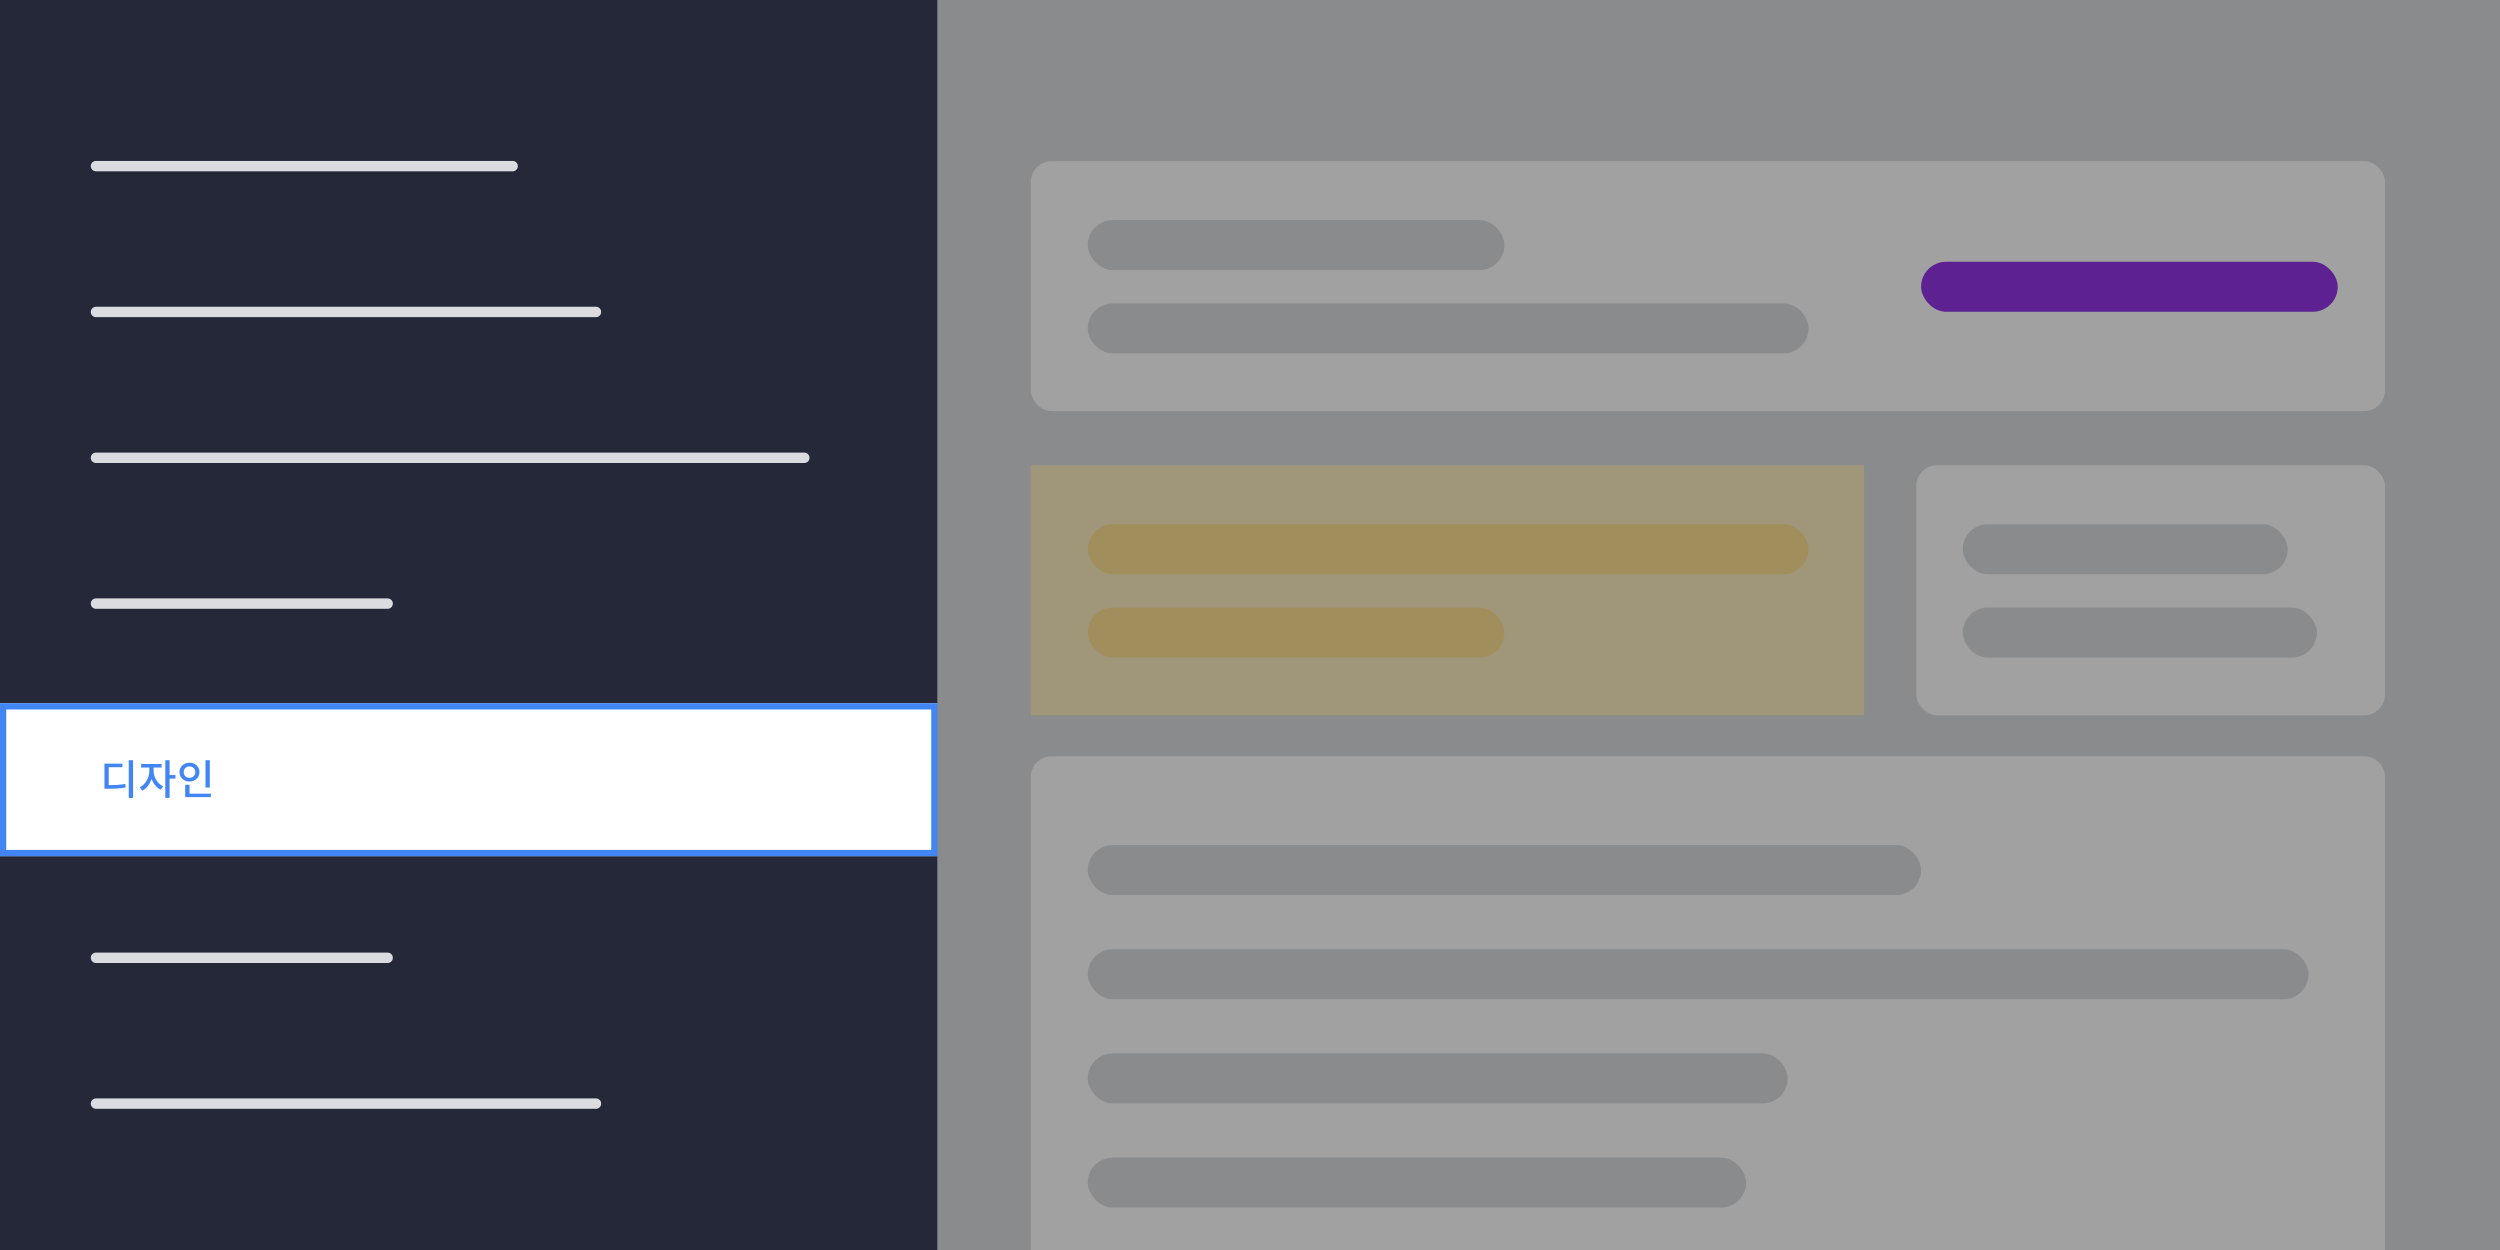 <?xml version="1.0" encoding="UTF-8"?>
<svg xmlns="http://www.w3.org/2000/svg" viewBox="0 0 1200 600">
  <defs>
    <style>
      .cls-1 {
        fill: #4285f4;
      }

      .cls-2 {
        fill: #9334e6;
      }

      .cls-3 {
        fill: #fff;
      }

      .cls-4 {
        fill: #feefc3;
      }

      .cls-5 {
        fill: #dadce0;
      }

      .cls-6 {
        opacity: .37;
      }

      .cls-7 {
        fill: none;
        stroke: #dadce0;
        stroke-linecap: round;
        stroke-miterlimit: 10;
        stroke-width: 5px;
      }

      .cls-8 {
        fill: #242839;
      }

      .cls-9 {
        fill: #fde293;
      }
    </style>
  </defs>
  <g id="Graphics">
    <rect class="cls-5" width="1200" height="600"/>
    <g id="Side_bar">
      <rect class="cls-8" y="0" width="450" height="600"/>
      <line class="cls-7" x1="46.067" y1="79.737" x2="246.067" y2="79.737"/>
      <line class="cls-7" x1="46.067" y1="149.737" x2="286.067" y2="149.737"/>
      <line class="cls-7" x1="46.067" y1="219.737" x2="386.067" y2="219.737"/>
      <line class="cls-7" x1="46.067" y1="289.737" x2="186.067" y2="289.737"/>
      <line class="cls-7" x1="46.067" y1="459.737" x2="186.067" y2="459.737"/>
      <line class="cls-7" x1="46.067" y1="529.737" x2="286.067" y2="529.737"/>
      <rect class="cls-3" y="337.548" width="450" height="73.412"/>
      <path class="cls-1" d="M447,340.548v67.412H3v-67.412h444M450,337.548H0v73.412h450v-73.412h0Z"/>
    </g>
    <g id="_x31_">
      <rect class="cls-3" x="494.796" y="77.337" width="650" height="120" rx="10" ry="10"/>
      <rect class="cls-5" x="522.113" y="105.643" width="200" height="24" rx="12" ry="12"/>
      <rect class="cls-2" x="922.113" y="125.643" width="200" height="24" rx="12" ry="12"/>
      <rect class="cls-5" x="522.113" y="145.643" width="346" height="24" rx="12" ry="12"/>
    </g>
    <g id="_x32_">
      <rect class="cls-4" x="494.796" y="223.337" width="400" height="120"/>
      <rect class="cls-9" x="522.113" y="291.643" width="200" height="24" rx="12" ry="12"/>
      <rect class="cls-9" x="522.113" y="251.643" width="346" height="24" rx="12" ry="12"/>
    </g>
    <g id="_x33_">
      <rect class="cls-3" x="919.795" y="223.337" width="225" height="120" rx="10" ry="10"/>
      <rect class="cls-5" x="942.113" y="291.643" width="170" height="24" rx="12" ry="12"/>
      <rect class="cls-5" x="942.113" y="251.643" width="156" height="24" rx="12" ry="12"/>
    </g>
    <g id="_x34_">
      <path class="cls-3" d="M504.796,363h630c5.519,0,10,4.481,10,10v227H494.796v-227c0-5.519,4.481-10,10-10Z"/>
      <rect class="cls-5" x="522.113" y="405.643" width="400" height="24" rx="12" ry="12"/>
      <rect class="cls-5" x="522.113" y="455.643" width="586" height="24" rx="12" ry="12"/>
      <rect class="cls-5" x="522.113" y="505.643" width="336" height="24" rx="12" ry="12"/>
      <rect class="cls-5" x="522.113" y="555.643" width="316" height="24" rx="12" ry="12"/>
    </g>
    <rect class="cls-6" x="450" width="750" height="600"/>
  </g>
  <g id="Text">
    <g>
      <path class="cls-1" d="M52.181,376.868c3.361-.021,5.521-.12,7.942-.58l.22,1.72c-2.621.48-4.961.58-8.702.58h-1.5v-12.023h8.602v1.7h-6.561v8.602ZM63.883,364.885v18.124h-2.081v-18.124h2.081Z"/>
      <path class="cls-1" d="M73.742,370.147c0,2.801,1.78,6.001,4.521,7.302l-1.14,1.62c-2.021-.96-3.561-2.961-4.381-5.241-.8,2.521-2.4,4.681-4.481,5.701l-1.18-1.641c2.761-1.32,4.601-4.741,4.601-7.741v-1.74h-3.941v-1.701h9.822v1.701h-3.821v1.74ZM84.224,373.728h-2.82v9.241h-2.061v-18.064h2.061v7.121h2.82v1.701Z"/>
      <path class="cls-1" d="M90.961,375.147c-2.72,0-4.801-1.9-4.801-4.521,0-2.64,2.081-4.521,4.801-4.521s4.781,1.881,4.781,4.521c0,2.621-2.061,4.521-4.781,4.521ZM90.961,373.367c1.581,0,2.781-1.101,2.781-2.741,0-1.66-1.2-2.74-2.781-2.74-1.6,0-2.78,1.08-2.78,2.74,0,1.641,1.18,2.741,2.78,2.741ZM101.223,380.948v1.681h-12.322v-5.921h2.08v4.24h10.242ZM100.703,378.028h-2.061v-13.123h2.061v13.123Z"/>
    </g>
  </g>
</svg>